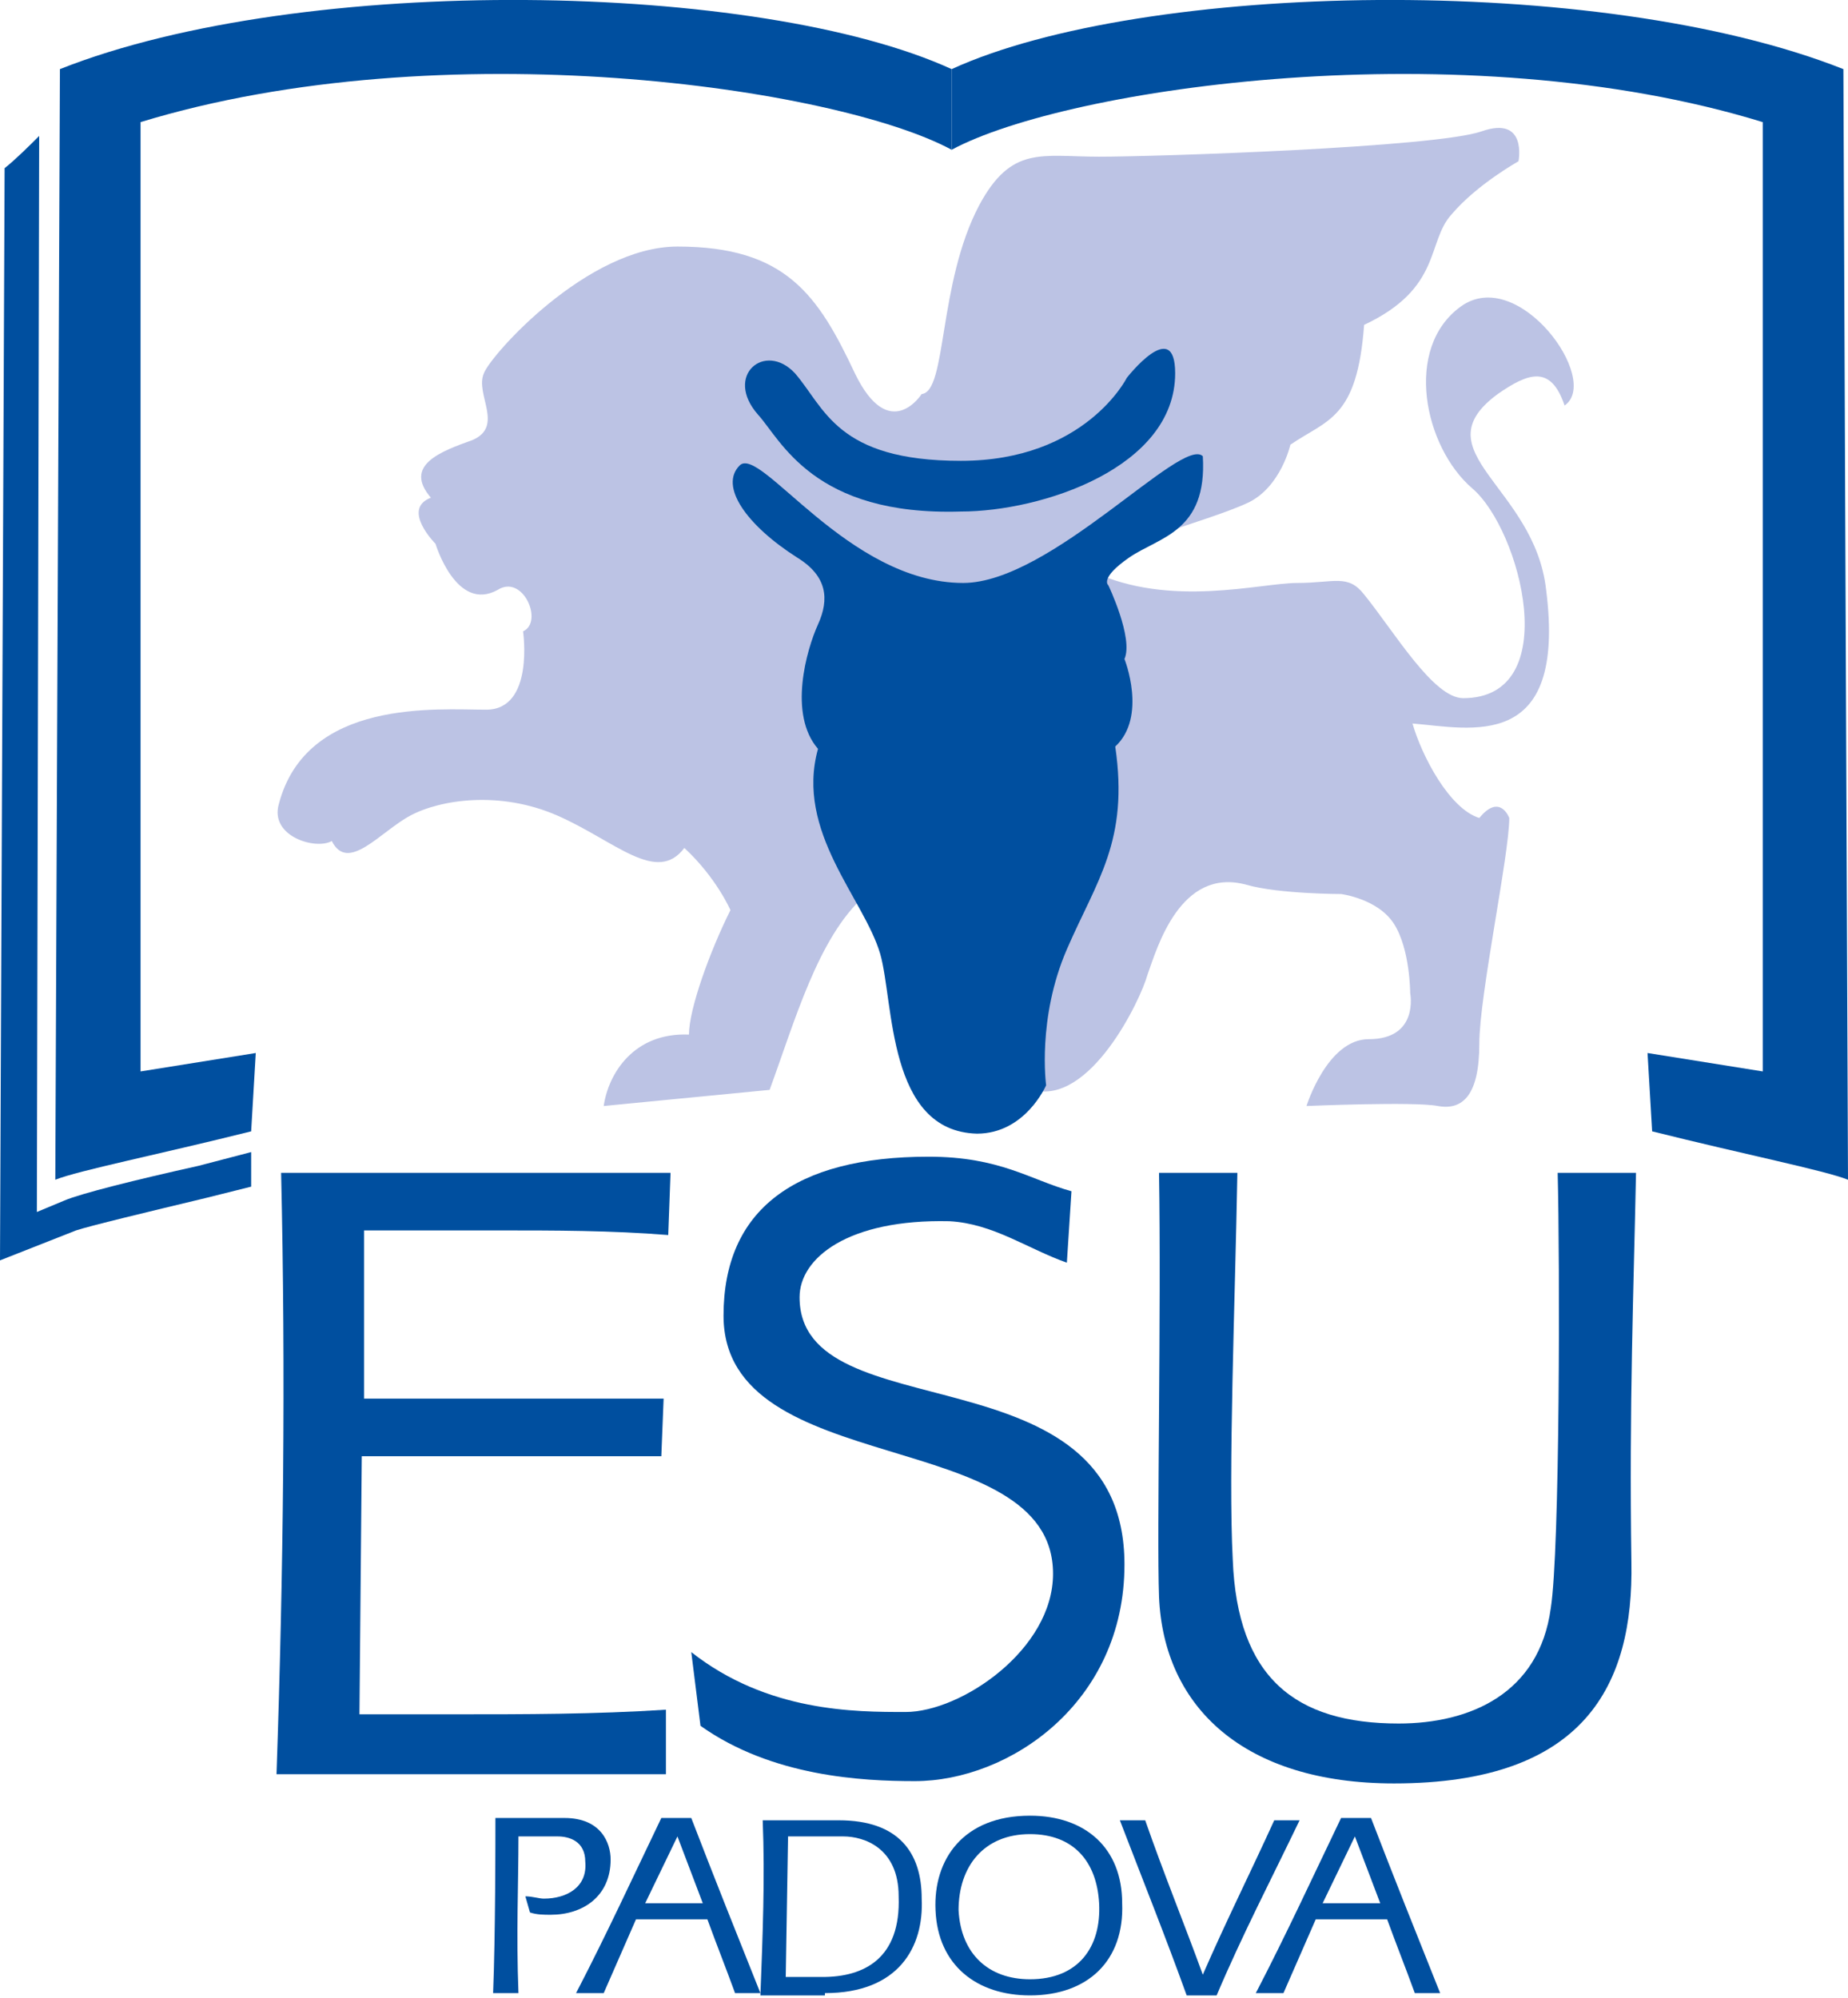 <?xml version="1.0" encoding="utf-8"?>
<!-- Generator: Adobe Illustrator 27.2.0, SVG Export Plug-In . SVG Version: 6.00 Build 0)  -->
<svg version="1.1" id="Livello_1" xmlns="http://www.w3.org/2000/svg" xmlns:xlink="http://www.w3.org/1999/xlink" x="0px" y="0px"
	 viewBox="0 0 80.2 86.7" style="enable-background:new 0 0 80.2 86.7;" xml:space="preserve">
<style type="text/css">
	.Arco_x0020_verde{fill:url(#SVGID_1_);stroke:#FFFFFF;stroke-width:0.25;stroke-miterlimit:1;}
	.st0{fill:#BCC3E4;}
	.st1{fill:#004F9F;}
</style>
<linearGradient id="SVGID_1_" gradientUnits="userSpaceOnUse" x1="-380.399" y1="637.683" x2="-379.692" y2="636.976">
	<stop  offset="0" style="stop-color:#1DA238"/>
	<stop  offset="0.983" style="stop-color:#24391D"/>
</linearGradient>
<path class="st0" d="M26.2,48l7.2-0.7c1.1-3,2.1-6.6,4.1-8.4l7.3,8.4c2.5,0.7,4.7-3.9,5-5c0.4-1.1,1.4-4.7,4.3-3.9
	c1.4,0.4,4.1,0.4,4.1,0.4s1.6,0.2,2.3,1.3c0.7,1.1,0.7,3,0.7,3s0.4,2-1.8,2c-1.8,0-2.7,2.9-2.7,2.9s4.7-0.2,5.7,0
	c1.1,0.2,1.8-0.5,1.8-2.7c0-2.1,1.3-8.2,1.3-9.8c0,0-0.4-1.1-1.3,0c-1.3-0.4-2.5-2.7-2.9-4.1c2.5,0.2,6.7,1.3,5.8-5.8
	c-0.5-4.5-5.5-6-2.1-8.5c1.3-0.9,2.3-1.3,2.9,0.5c1.6-1.1-2-6.1-4.5-4.3c-2.5,1.8-1.6,6.1,0.5,7.9c2.1,1.8,4,9.1-0.4,9.1
	c-1.3,0-3-2.9-4.3-4.5c-0.7-0.9-1.3-0.5-2.9-0.5c-1.6,0-5.5,1.1-8.9-0.5c0.4-1.1,4.9-2.1,6.8-3c1.4-0.7,1.8-2.5,1.8-2.5
	c1.6-1.1,2.9-1.1,3.2-5.2c3.4-1.6,2.7-3.6,3.8-4.8c1.1-1.3,2.9-2.3,2.9-2.3s0.4-2-1.6-1.3c-2,0.7-14.1,1.1-16.6,1.1
	c-2.5,0-3.8-0.5-5.2,2.1c-1.8,3.4-1.4,8.1-2.5,8.2c0,0-1.4,2.2-2.9-0.9c-1.6-3.4-3-5.5-7.7-5.5c-3.9,0-8.1,4.7-8.4,5.5
	c-0.4,0.9,0.9,2.3-0.5,2.9c-1.4,0.5-3,1.1-1.8,2.5c-1.3,0.5,0.2,2,0.2,2s0.9,3,2.7,2c1.1-0.7,2,1.4,1.1,1.8c0,0,0.5,3.4-1.6,3.4
	c-2.1,0-7.8-0.5-9,4.1c-0.4,1.4,1.6,2,2.3,1.6c0.7,1.4,2.1-0.4,3.4-1.1c1.3-0.7,3.9-1.1,6.4,0c2.5,1.1,4.3,3,5.5,1.4
	c1.4,1.3,2,2.7,2,2.7c-0.9,1.8-1.8,4.3-1.8,5.4C27.5,44.8,26.4,46.6,26.2,48z"/>
<path class="st1" d="M42.4,49.2c2.1,0,3-2.1,3-2.1s-0.4-2.9,0.9-5.9c1.3-3,2.7-4.7,2.1-8.8c1.4-1.3,0.4-3.8,0.4-3.8
	c0.4-0.9-0.7-3.2-0.7-3.2s-0.4-0.3,0.9-1.2c1.3-0.9,3.4-1.1,3.2-4.4c-0.9-0.9-6.6,5.5-10.4,5.5c-5,0-8.8-6-9.7-5.1
	c-0.9,0.9,0.3,2.6,2.5,4c1.3,0.8,1.4,1.8,0.9,2.9c-0.5,1.1-1.3,3.9,0,5.4c-1,3.6,2,6.5,2.7,8.9C38.8,43.5,38.5,49.1,42.4,49.2z"/>
<path class="st1" d="M41.7,22.2c3.5,0,9.3-1.9,9.3-6c0-2.5-2.1,0.2-2.1,0.2s-1.8,3.6-7.2,3.6c-5.4,0-5.9-2.3-7.2-3.8
	c-1.3-1.4-3.1,0.1-1.6,1.8C33.9,19.1,35.3,22.4,41.7,22.2z"/>
<path class="st1" d="M29.1,50.9L29,53.6c-2.5-0.2-4.9-0.2-7.4-0.2h-5.8l0,7.3h13l-0.1,2.5h-13l-0.1,11.2h4.1c3.1,0,6.1,0,9.2-0.2
	L28.9,77H12c0.3-8.7,0.4-17.4,0.2-26.1H29.1z"/>
<path class="st1" d="M46.3,54.8c-1.7-0.6-3.2-1.7-5.1-1.8c-4.4-0.1-6.5,1.6-6.5,3.3c0,5.9,14.1,2.1,14.1,11.6c0,6-5,9.4-9.1,9.4
	c-2.3,0-6.2-0.2-9.3-2.4l-0.4-3.2c3.3,2.6,7.1,2.6,9.3,2.6c2.4,0,6.4-2.7,6.4-6c0-6.5-14.3-4-14.3-11.2c0-4.6,3.1-6.9,8.9-6.9
	c3.1,0,4.4,1,6.2,1.5L46.3,54.8z"/>
<path class="st1" d="M53.7,50.9c-0.1,5.6-0.4,13-0.2,16.8c0.2,5.1,2.7,7.1,7.2,7.1c3.1,0,6.1-1.3,6.6-5c0.4-2.5,0.4-15.1,0.3-18.9
	H71c-0.1,5-0.3,10.1-0.2,16.9c0.1,5.3-2,9.6-10.3,9.6c-6.5,0-10-3.3-10.2-8.1c-0.1-2.7,0.1-12.4,0-18.4H53.7z"/>
<path class="st1" d="M22.5,79.7c0,2.1-0.1,4.2,0,6.8h-1.1c0.1-2.5,0.1-6.6,0.1-7.6h3c1.6,0,2,1.1,2,1.8c0,1.6-1.2,2.4-2.6,2.4
	c-0.3,0-0.6,0-0.9-0.1l-0.2-0.7c0.3,0,0.6,0.1,0.8,0.1c1,0,1.9-0.5,1.8-1.6c0-0.9-0.7-1.1-1.2-1.1H22.5z"/>
<path class="st1" d="M28,82.6l1.4-2.9l1.1,2.9H28z M30.7,83.3c0.4,1.1,0.8,2.1,1.2,3.2H33c-1-2.5-2-5-3-7.6h-1.3
	c-1.2,2.5-2.4,5.1-3.7,7.6h1.2l1.4-3.2H30.7z"/>
<path class="st1" d="M34.2,79.7h2.4c0.9,0,2.4,0.5,2.4,2.6c0.1,2.7-1.5,3.5-3.3,3.5h-1.6L34.2,79.7z M35.8,86.5c3.2,0,4.3-2,4.2-4.1
	C40,80.4,39,79,36.4,79h-3.3c0.1,2.5,0,5-0.1,7.6H35.8z"/>
<path class="st1" d="M44.7,79.6c1.9,0,2.9,1.2,3,3c0.1,1.9-0.9,3.3-3,3.3c-1.8,0-3-1.1-3.1-3C41.6,81,42.7,79.6,44.7,79.6z
	 M44.7,78.8c-2.9,0-4.2,1.9-4.1,4.1c0.1,2.4,1.8,3.7,4.1,3.7c2.5,0,4.1-1.5,4-4C48.7,80.2,47.1,78.8,44.7,78.8z"/>
<path class="st1" d="M49.7,79c0.8,2.3,1.7,4.5,2.5,6.7c1-2.3,2.1-4.5,3.1-6.7h1.1c-1.2,2.5-2.5,5-3.6,7.6h-1.3
	c-0.9-2.5-1.9-5-2.9-7.6H49.7z"/>
<path class="st1" d="M57.4,82.6l1.4-2.9l1.1,2.9H57.4z M60.2,83.3c0.4,1.1,0.8,2.1,1.2,3.2h1.1c-1-2.5-2-5-3-7.6h-1.3
	c-1.2,2.5-2.4,5.1-3.7,7.6h1.2l1.4-3.2H60.2z"/>
<path class="st1" d="M10.9,49.1c-4,1-7.5,1.7-8.5,2.1L2.6,3C13.2-1.2,33-0.8,41.3,3v3.5c-5-2.7-22.1-5.2-35.2-1.2v41.2l5-0.8
	L10.9,49.1z"/>
<path class="st1" d="M71.7,49.1c4,1,7.5,1.7,8.5,2.1L80,3C69.4-1.2,49.6-0.8,41.3,3v3.5c5-2.7,22.2-5.2,35.2-1.2v41.2l-5-0.8
	L71.7,49.1z"/>
<path class="st1" d="M10.9,50l-2.3,0.6c-2.7,0.6-5.1,1.2-5.8,1.5l-1.2,0.5L1.7,5.9c-0.4,0.4-1,1-1.5,1.4L0,54.7l3.3-1.3
	c0.6-0.2,3.1-0.8,5.6-1.4l2-0.5V50z"/>
</svg>
